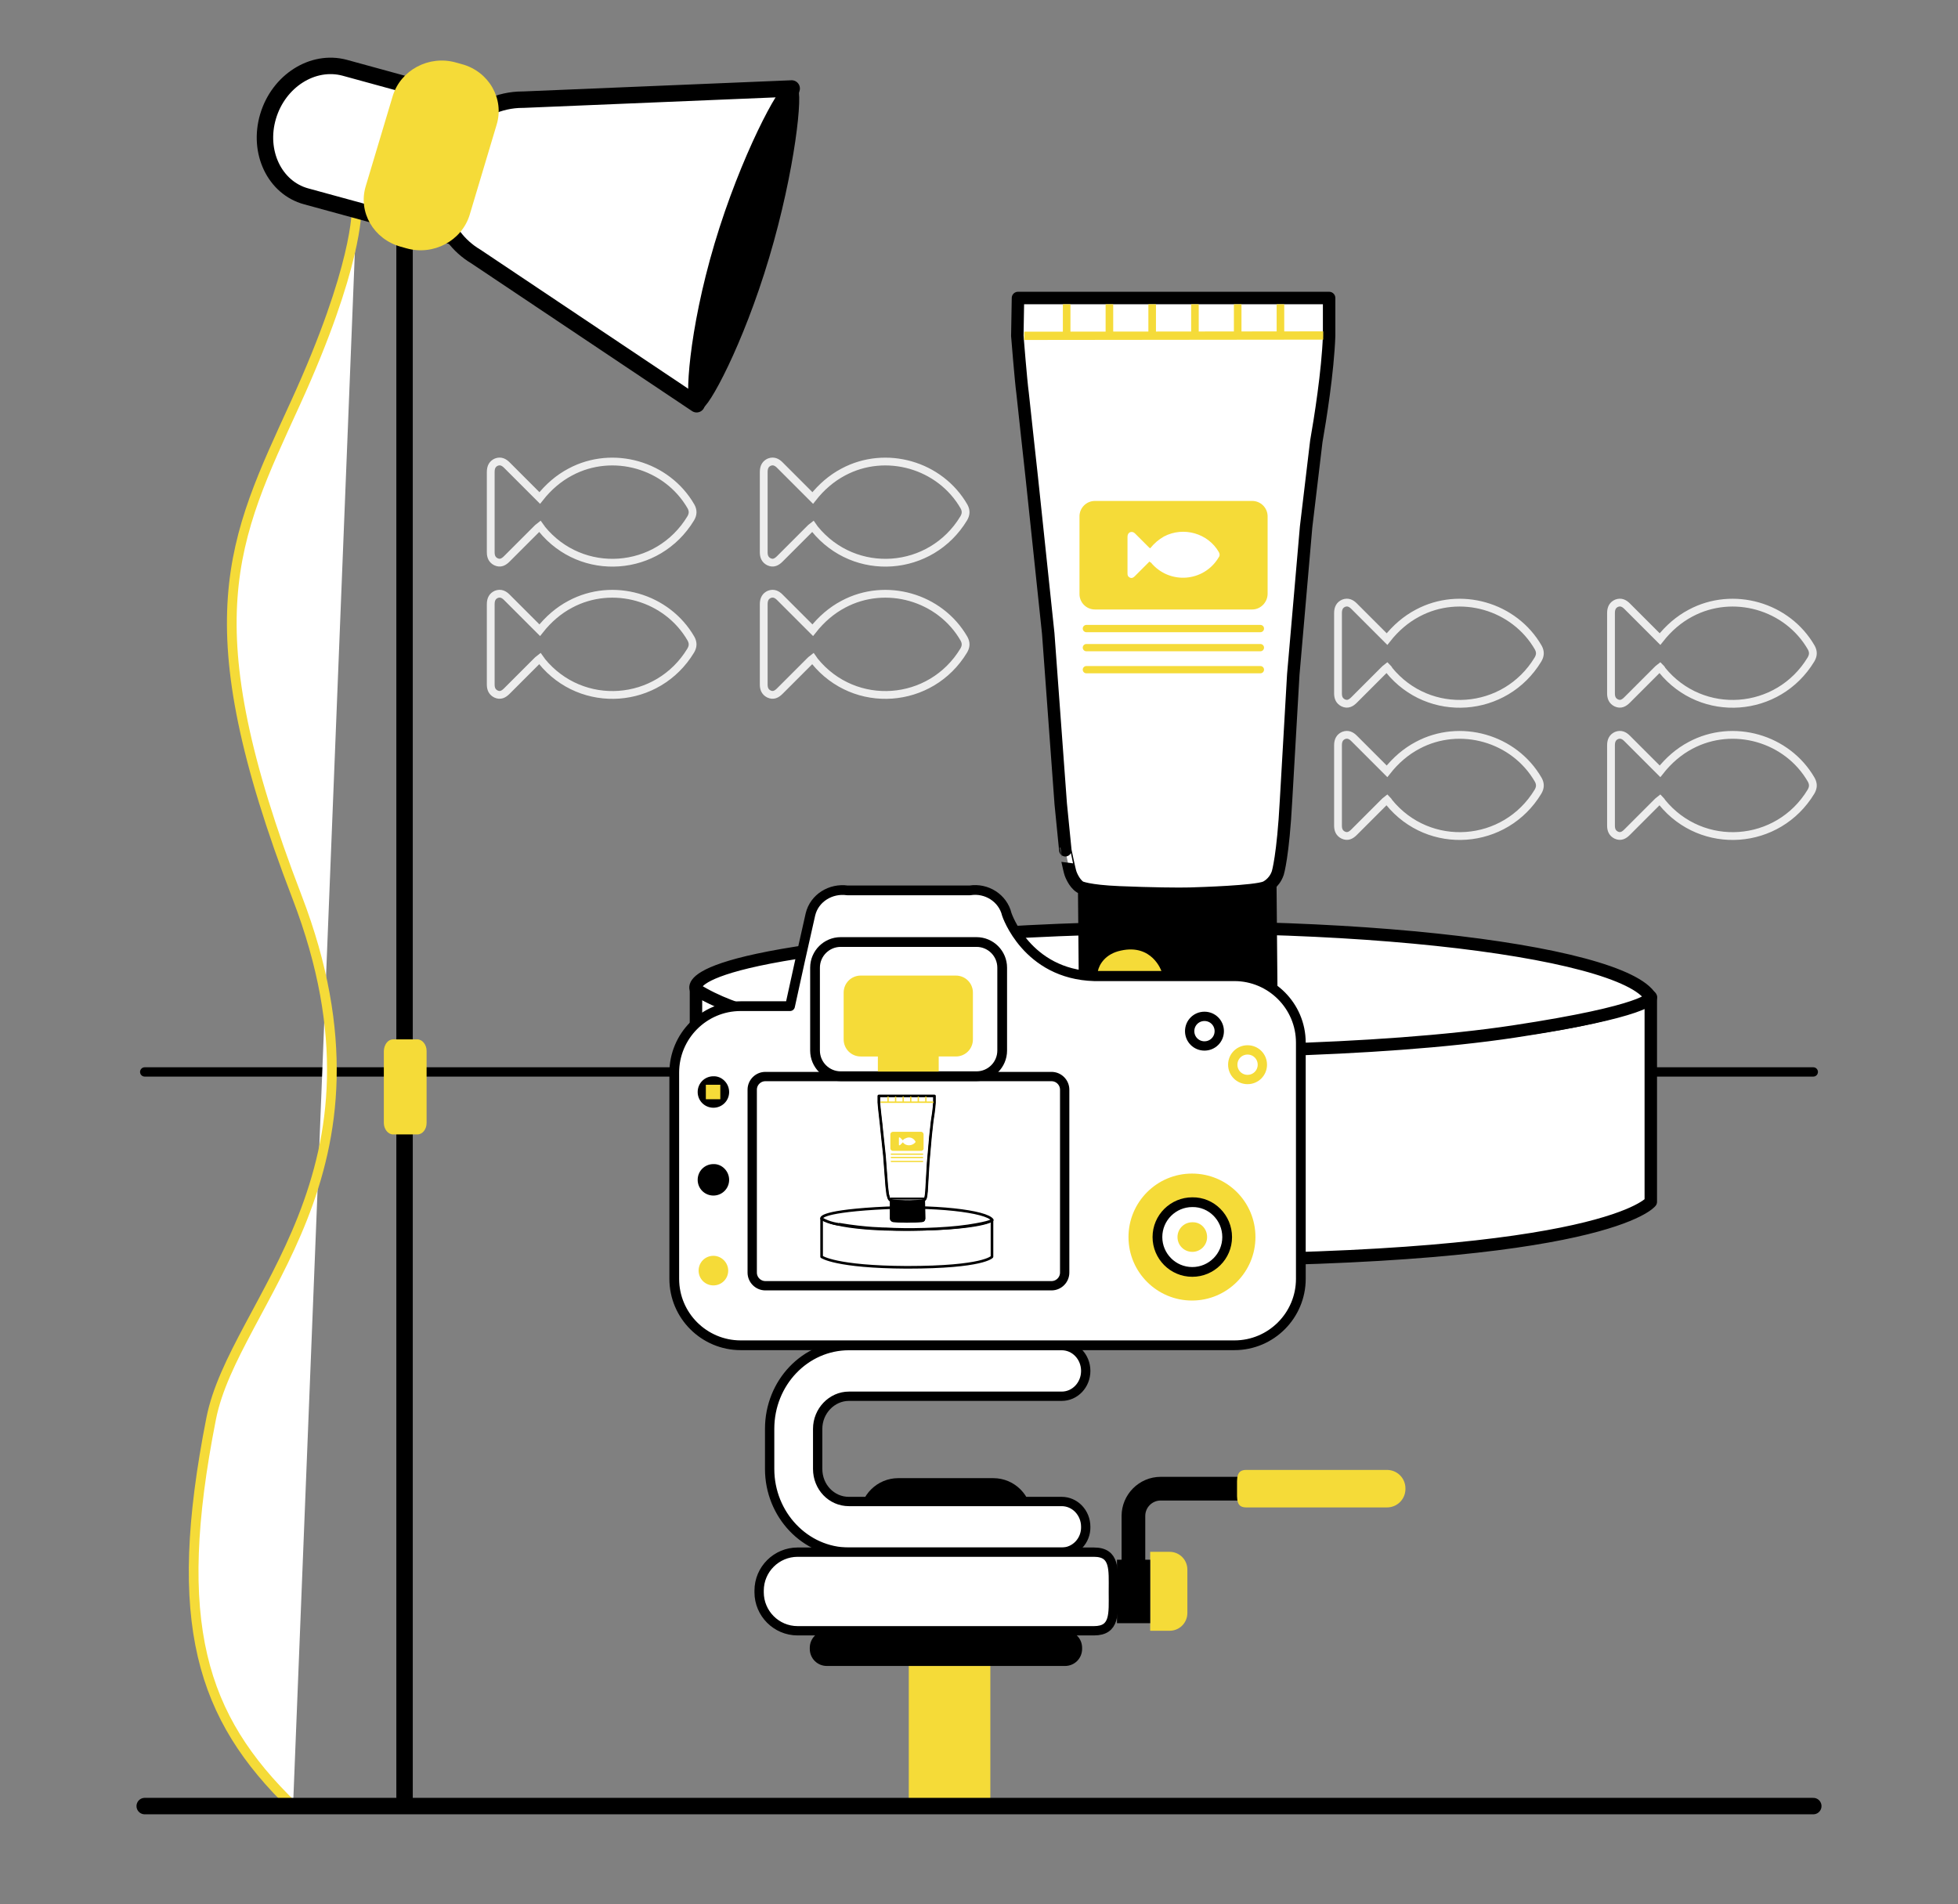 <svg xmlns="http://www.w3.org/2000/svg" xmlns:xlink="http://www.w3.org/1999/xlink" id="Layer_1" x="0px" y="0px" viewBox="0 0 595.3 578.9" style="enable-background:new 0 0 595.3 578.9;" xml:space="preserve"><rect x="0" y="0" width="595.3" height="578.9" fill="#808080" stroke="none"/><style type="text/css">	.st0{fill:#F5DB38;}	.st1{fill:#FFFFFF;stroke:#000000;stroke-width:5;stroke-miterlimit:10;}	.st2{fill:#FFFFFF;stroke:#F5DB38;stroke-width:2;stroke-miterlimit:10;}	.st3{fill:#FFFFFF;stroke:#000000;stroke-width:2.928;stroke-miterlimit:10;}	.st4{fill:#FFFFFF;}	.st5{fill:#FFFFFF;stroke:#000000;stroke-width:2.945;stroke-miterlimit:10;}	.st6{fill:none;stroke:#EDEDED;stroke-width:2.368;stroke-miterlimit:10;}	.st7{fill:#FFFFFF;stroke:#000000;stroke-width:2.945;stroke-linecap:round;stroke-linejoin:round;stroke-miterlimit:10;}	.st8{fill:#F5DB39;}	.st9{fill:#FFFFFF;stroke:#000000;stroke-width:2.834;stroke-linecap:round;stroke-linejoin:round;stroke-miterlimit:10;}	.st10{fill:#FFFFFF;stroke:#F5DB38;stroke-width:3;stroke-linecap:round;stroke-linejoin:round;stroke-miterlimit:10;}	.st11{fill:#FFFFFF;stroke:#F5DB38;stroke-width:2.945;stroke-linecap:round;stroke-linejoin:round;stroke-miterlimit:10;}	.st12{fill:#F5DB38;stroke:#000000;stroke-width:3;stroke-miterlimit:10;}	.st13{fill:#FFFFFF;stroke:#000000;stroke-width:2.007;stroke-linecap:round;stroke-linejoin:round;stroke-miterlimit:10;}	.st14{fill:#FFFFFF;stroke:#000000;stroke-width:3;stroke-linecap:round;stroke-linejoin:round;stroke-miterlimit:10;}	.st15{fill:none;stroke:#FFFFFF;stroke-width:3;stroke-linecap:round;stroke-linejoin:round;stroke-miterlimit:10;}	.st16{fill:#FFFFFF;stroke:#FFFFFF;stroke-width:3;stroke-linecap:round;stroke-linejoin:round;stroke-miterlimit:10;}	.st17{fill:#FFFFFF;stroke:#000000;stroke-width:2.935;stroke-linecap:round;stroke-linejoin:round;stroke-miterlimit:10;}	.st18{stroke:#FFFFFF;stroke-width:3.82;stroke-miterlimit:10;}	.st19{stroke:#FFFFFF;stroke-width:3;stroke-miterlimit:10;}	.st20{stroke:#FFFFFF;stroke-width:3;stroke-linecap:round;stroke-linejoin:round;stroke-miterlimit:10;}	.st21{fill:#FDD208;}	.st22{fill:#F5DB38;stroke:#000000;stroke-width:3;stroke-linecap:round;stroke-linejoin:round;stroke-miterlimit:10;}	.st23{fill:none;stroke:#000000;stroke-width:2.043;stroke-miterlimit:10;}	.st24{fill:#FFFFFF;stroke:#000000;stroke-width:2.043;stroke-miterlimit:10;}	.st25{fill:none;stroke:#000000;stroke-width:3;stroke-linecap:round;stroke-linejoin:round;stroke-miterlimit:10;}	.st26{fill:none;stroke:#000000;stroke-width:5;stroke-linecap:round;stroke-linejoin:round;}	.st27{fill:none;stroke:#FFFFFF;stroke-width:5;stroke-linecap:round;stroke-linejoin:round;}	.st28{fill:#FFFFFF;stroke:#000000;stroke-width:3.787;stroke-linecap:round;stroke-linejoin:round;stroke-miterlimit:10;}	.st29{stroke:#000000;stroke-width:3.787;stroke-linecap:round;stroke-linejoin:round;stroke-miterlimit:10;}	.st30{fill:#FFFFFF;stroke:#F5DB39;stroke-width:2.519;stroke-miterlimit:10;}	.st31{fill:#FFFFFF;stroke:#F5DB39;stroke-width:2.306;stroke-miterlimit:10;}	.st32{fill:#FFFFFF;stroke:#F5DB39;stroke-width:2.216;stroke-linecap:round;stroke-linejoin:round;stroke-miterlimit:10;}	.st33{fill:#FFFFFF;stroke:#000000;stroke-width:2.962;stroke-linecap:round;stroke-linejoin:round;stroke-miterlimit:10;}	.st34{stroke:#000000;stroke-width:0.566;stroke-linecap:round;stroke-linejoin:round;stroke-miterlimit:10;}	.st35{fill:#FFFFFF;stroke:#F5DB38;stroke-width:2.834;stroke-linecap:round;stroke-linejoin:round;stroke-miterlimit:10;}	.st36{fill:#FFFFFF;stroke:#000000;stroke-width:0.797;stroke-linecap:round;stroke-linejoin:round;stroke-miterlimit:10;}	.st37{stroke:#000000;stroke-width:0.676;stroke-linecap:round;stroke-linejoin:round;stroke-miterlimit:10;}	.st38{fill:none;stroke:#000000;stroke-width:0.599;stroke-linecap:round;stroke-linejoin:round;stroke-miterlimit:10;}	.st39{fill:#FFFFFF;stroke:#F5DB38;stroke-width:0.446;stroke-miterlimit:10;}	.st40{fill:#FFFFFF;stroke:#F5DB38;stroke-width:0.409;stroke-miterlimit:10;}	.st41{fill:#FFFFFF;stroke:#F5DB38;stroke-width:0.396;stroke-linecap:round;stroke-linejoin:round;stroke-miterlimit:10;}	.st42{fill:#FFFFFF;stroke:#000000;stroke-width:5;stroke-linecap:round;stroke-linejoin:round;stroke-miterlimit:10;}	.st43{stroke:#000000;stroke-width:3.857;stroke-linecap:round;stroke-linejoin:round;stroke-miterlimit:10;}	.st44{fill:#F5DB38;stroke:#000000;stroke-width:3.787;stroke-linecap:round;stroke-linejoin:round;stroke-miterlimit:10;}	.st45{fill:#F5DB38;stroke:#000000;stroke-width:4.181;stroke-linecap:round;stroke-linejoin:round;}	.st46{fill:none;stroke:#000000;stroke-width:2.37;stroke-linecap:round;stroke-linejoin:round;stroke-miterlimit:10;}	.st47{fill-rule:evenodd;clip-rule:evenodd;}	.st48{fill:none;stroke:#000000;stroke-width:3.591;stroke-linecap:round;stroke-linejoin:round;stroke-miterlimit:10;}	.st49{fill:none;stroke:#000000;stroke-width:3.787;stroke-linecap:round;stroke-linejoin:round;stroke-miterlimit:10;}	.st50{fill:#F5DB38;stroke:#000000;stroke-width:2;stroke-linecap:round;stroke-linejoin:round;stroke-miterlimit:10;}	.st51{fill:#FFFFFF;stroke:#000000;stroke-width:4.181;stroke-linecap:round;stroke-linejoin:round;}	.st52{fill:#FFFFFF;stroke:#000000;stroke-width:1.673;stroke-miterlimit:10;}	.st53{fill:#FFFFFF;stroke:#000000;stroke-width:3.814;stroke-linecap:round;stroke-linejoin:round;}	.st54{fill:#FFFFFF;stroke:#000000;stroke-width:3.081;stroke-linecap:round;stroke-linejoin:round;}	.st55{fill:#FFFFFF;stroke:#000000;stroke-width:2.86;stroke-linecap:round;stroke-linejoin:round;}	.st56{stroke:#000000;stroke-width:3.814;stroke-linecap:round;stroke-linejoin:round;}	.st57{stroke:#000000;stroke-width:0.953;stroke-miterlimit:10;}	.st58{fill:#FFFFFF;stroke:#000000;stroke-width:3;stroke-linecap:round;stroke-linejoin:round;}	.st59{fill:#FFFFFF;stroke:#000000;stroke-width:1.784;stroke-linecap:round;stroke-linejoin:round;}	.st60{fill:#FFFFFF;stroke:#000000;stroke-width:3.062;stroke-linecap:round;stroke-linejoin:round;}	.st61{fill:#FFFFFF;stroke:#000000;stroke-width:3.433;stroke-linecap:round;stroke-linejoin:round;}	.st62{fill:#FFFFFF;stroke:#000000;stroke-width:2.524;stroke-linecap:round;stroke-linejoin:round;stroke-miterlimit:10;}	.st63{stroke:#000000;stroke-width:0.858;stroke-miterlimit:10;}	.st64{fill:#FFFFFF;stroke:#000000;stroke-width:4.224;stroke-linecap:round;stroke-linejoin:round;}	.st65{stroke:#000000;stroke-width:2.993;stroke-linecap:round;stroke-linejoin:round;stroke-miterlimit:10;}	.st66{fill:#FFFFFF;stroke:#000000;stroke-width:3.339;stroke-linecap:round;stroke-linejoin:round;}	.st67{fill:#F6F6F6;}	.st68{fill:none;stroke:#000000;stroke-width:4.224;}	.st69{stroke:#000000;stroke-width:2.948;stroke-linecap:round;stroke-linejoin:round;stroke-miterlimit:10;}	.st70{fill:#FFFFFF;stroke:#000000;stroke-width:2.072;stroke-linecap:round;stroke-linejoin:round;stroke-miterlimit:10;}	.st71{fill:#FFFFFF;stroke:#000000;stroke-width:3.497;stroke-linecap:round;stroke-linejoin:round;}	.st72{fill:none;stroke:#000000;stroke-width:2.072;stroke-linecap:round;stroke-linejoin:round;stroke-miterlimit:10;}	.st73{fill:#191718;}	.st74{stroke:#000000;stroke-width:0.656;stroke-linecap:round;stroke-linejoin:round;stroke-miterlimit:10;}	.st75{fill:#FFFFFF;stroke:#000000;stroke-width:2.373;stroke-linecap:round;stroke-linejoin:round;stroke-miterlimit:10;}	.st76{fill:#FFFDFE;stroke:#F4DB39;stroke-width:2;}	.st77{fill:#FFFDFE;}	.st78{fill:none;stroke:#F4DB39;stroke-width:2;}	.st79{fill:#FFFFFF;stroke:#FEDC00;stroke-width:0.945;}	.st80{fill:none;stroke:#F4DB39;stroke-miterlimit:10;}	.st81{fill:#FEDC00;}	.st82{fill:#FFFDFE;stroke:#F4DB39;stroke-width:0.945;}	.st83{fill:none;stroke:#000000;stroke-width:0.75;stroke-miterlimit:10;}	.st84{fill:#FFFDFE;stroke:#F4DB39;}	.st85{fill:#F5DB38;stroke:#000000;stroke-width:4.224;stroke-linecap:round;stroke-linejoin:round;}	.st86{fill:#F5DB38;stroke:#000000;stroke-width:5;stroke-linecap:round;stroke-linejoin:round;}	.st87{fill:#FFFFFF;stroke:#000000;stroke-width:5;stroke-linecap:round;stroke-linejoin:round;}	.st88{fill:none;stroke:#000000;stroke-width:2.704;stroke-linecap:round;stroke-linejoin:round;stroke-miterlimit:10;}	.st89{fill:none;stroke:#000000;stroke-width:2.159;stroke-linecap:round;stroke-linejoin:round;stroke-miterlimit:10;}	.st90{stroke:#000000;stroke-width:4.886;stroke-linecap:round;stroke-linejoin:round;}	.st91{stroke:#000000;stroke-width:4.892;stroke-linecap:round;stroke-linejoin:round;}	.st92{stroke:#000000;stroke-width:4.203;stroke-linecap:round;stroke-linejoin:round;}	.st93{fill:#FFFFFF;stroke:#000000;stroke-width:2.318;stroke-linecap:round;stroke-linejoin:round;stroke-miterlimit:10;}	.st94{fill:#FFFFFF;stroke:#000000;stroke-width:3.01;stroke-linecap:round;stroke-linejoin:round;}	.st95{fill:#FFFFFF;stroke:#F5DB38;stroke-width:3.01;stroke-linecap:round;stroke-linejoin:round;}	.st96{fill:#FFFFFF;stroke:#F5DB38;stroke-width:2.874;stroke-linecap:round;stroke-linejoin:round;}	.st97{fill:none;stroke:#000000;stroke-width:3.109;stroke-linecap:round;stroke-linejoin:round;}	.st98{fill:none;stroke:#000000;stroke-width:3.01;stroke-linecap:round;stroke-linejoin:round;}	.st99{fill:none;stroke:#FFFFFF;stroke-width:3.01;stroke-linecap:round;stroke-linejoin:round;}	.st100{fill:#F5DB38;stroke:#FFFFFF;stroke-width:2;stroke-miterlimit:10;}	.st101{fill:none;stroke:#EDEDED;stroke-width:2.224;stroke-linecap:round;stroke-linejoin:round;stroke-miterlimit:10;}	.st102{fill:#FFFFFF;stroke:#000000;stroke-width:2.177;stroke-linecap:round;stroke-linejoin:round;stroke-miterlimit:10;}	.st103{stroke:#000000;stroke-width:4.55;stroke-linecap:round;stroke-linejoin:round;}	.st104{stroke:#000000;stroke-width:4.555;stroke-linecap:round;stroke-linejoin:round;}	.st105{stroke:#000000;stroke-width:3.913;stroke-linecap:round;stroke-linejoin:round;}	.st106{fill:#FFFFFF;stroke:#000000;stroke-width:2.159;stroke-linecap:round;stroke-linejoin:round;stroke-miterlimit:10;}	.st107{stroke:#000000;stroke-miterlimit:10;}	.st108{fill:#FFFFFF;stroke:#000000;stroke-width:1.278;stroke-linecap:round;stroke-linejoin:round;stroke-miterlimit:10;}	.st109{fill:#FFFFFF;stroke:#000000;stroke-width:0.939;stroke-linecap:round;stroke-linejoin:round;stroke-miterlimit:10;}	.st110{fill:#FFFFFF;stroke:#F5DB38;stroke-width:1.459;stroke-linecap:round;stroke-linejoin:round;stroke-miterlimit:10;}	.st111{fill:none;stroke:#EDEDED;stroke-width:2.203;stroke-miterlimit:10;}	.st112{fill:#FFFFFF;stroke:#000000;stroke-width:4.651;stroke-miterlimit:10;}	.st113{fill:#FFFFFF;stroke:#000000;stroke-width:4.651;stroke-linecap:round;stroke-linejoin:round;stroke-miterlimit:10;}	.st114{fill:none;stroke:#F5DB38;stroke-width:3;stroke-linecap:round;stroke-linejoin:round;stroke-miterlimit:10;}	.st115{fill:none;}	.st116{fill:#F5DB38;stroke:#000000;stroke-width:3.457;stroke-miterlimit:10;}	.st117{fill:none;stroke:#000000;stroke-width:3.457;stroke-linecap:round;stroke-miterlimit:10;}	.st118{fill:none;stroke:#000000;stroke-width:0.227;stroke-linecap:round;stroke-linejoin:round;}	.st119{fill:none;stroke:#000000;stroke-width:3.457;stroke-linecap:round;stroke-linejoin:round;}	.st120{fill:none;stroke:#000000;stroke-width:0.197;stroke-linecap:round;stroke-linejoin:round;}	.st121{fill:none;stroke:#000000;stroke-width:0.209;stroke-linecap:round;stroke-linejoin:round;}	.st122{fill:none;stroke:#000000;stroke-width:0.231;stroke-linecap:round;stroke-linejoin:round;}	.st123{fill:#FFFFFF;stroke:#000000;stroke-width:3.858;stroke-linecap:round;stroke-linejoin:round;}	.st124{stroke:#000000;stroke-width:3.332081e-02;stroke-linecap:round;stroke-linejoin:round;}	.st125{fill:none;stroke:#000000;stroke-width:3.332081e-02;stroke-linecap:round;stroke-linejoin:round;}	.st126{fill:none;stroke:#000000;stroke-width:3.457;stroke-miterlimit:10;}	.st127{fill:none;stroke:#000000;stroke-width:2.664;stroke-linecap:round;stroke-linejoin:round;}	.st128{fill:none;stroke:#000000;stroke-width:2.741;stroke-linecap:round;stroke-linejoin:round;}	.st129{fill:none;stroke:#000000;stroke-width:2.462;stroke-linecap:round;stroke-linejoin:round;}	.st130{fill:none;stroke:#000000;stroke-width:3.457;stroke-linecap:round;stroke-linejoin:round;stroke-miterlimit:10;}	.st131{stroke:#000000;stroke-width:0.538;stroke-miterlimit:10;}	.st132{fill:#FCD20D;}	.st133{fill:#F5DB38;stroke:#000000;stroke-width:5;stroke-linecap:square;stroke-linejoin:bevel;stroke-miterlimit:10;}	.st134{stroke:#000000;stroke-width:5;stroke-linecap:round;stroke-linejoin:round;stroke-miterlimit:10;}	.st135{fill:#F5DB38;stroke:#000000;stroke-width:5;stroke-linecap:round;stroke-linejoin:round;stroke-miterlimit:10;}	.st136{fill:#F5DB38;stroke:#000000;stroke-width:4.852;stroke-linecap:round;stroke-linejoin:round;stroke-miterlimit:10;}	.st137{fill:none;stroke:#000000;stroke-width:5;stroke-linecap:round;stroke-linejoin:round;stroke-miterlimit:10;}	.st138{fill:#F5DB38;stroke:#FFFFFF;stroke-width:5;stroke-linecap:round;stroke-linejoin:round;stroke-miterlimit:10;}	.st139{fill:none;stroke:#FFFFFF;stroke-width:6;stroke-linecap:round;stroke-linejoin:round;stroke-miterlimit:10;}	.st140{stroke:#000000;stroke-width:5.484;stroke-linecap:round;stroke-linejoin:round;stroke-miterlimit:10;}	.st141{fill:none;stroke:#000000;stroke-width:5.346;stroke-linecap:round;stroke-linejoin:round;stroke-miterlimit:10;}	.st142{fill:#FFFFFF;stroke:#000000;stroke-width:5.346;stroke-linecap:round;stroke-linejoin:round;stroke-miterlimit:10;}	.st143{fill:none;stroke:#FFFFFF;stroke-width:5;stroke-linecap:round;stroke-linejoin:round;stroke-miterlimit:10;}	.st144{fill:#010101;}	.st145{fill:#FDFDFD;}	.st146{fill:#030303;}	.st147{fill:#FFFFFF;stroke:#000000;stroke-width:3.543;stroke-linecap:round;stroke-linejoin:round;}	.st148{fill:#FFFFFF;stroke:#FFFFFF;stroke-width:1.863293e-02;stroke-linecap:round;stroke-linejoin:round;}	.st149{fill:none;stroke:#000000;stroke-width:1.515;stroke-linecap:round;stroke-linejoin:round;}	.st150{fill:none;stroke:#000000;stroke-width:0.459;stroke-miterlimit:10;}	.st151{fill:#F5DB38;stroke:#000000;stroke-width:3.543;stroke-linecap:round;stroke-linejoin:round;}	.st152{fill:none;stroke:#000000;stroke-width:3.543;stroke-linecap:round;stroke-linejoin:round;}</style><g>	<g>		<line class="st9" x1="44" y1="325.9" x2="551.3" y2="325.9"></line>		<path class="st11" d="M108.4,63.8c0,0,0.5,17-18.6,58.8s-31.9,65.8,0.5,150.1S71.2,395.6,64.2,431.3c-12.3,62.2-3,90.8,24.9,117.8   "></path>		<g>			<path class="st28" d="M211.6,365.5v-64.8c0,0,24.4,19.6,149.1,18.3s141.2-15.9,141.2-15.9v62.3c0,0-13.4,17.7-145.1,17.7    C234.8,383.3,211.6,365.5,211.6,365.5z"></path>			<path class="st28" d="M211.6,300.8c0,0-7.9-11,91.7-17.1c99.6-6.1,190.1,4.9,198.6,19.6c0,0-0.7,4.1-41.6,10.3    s-105.4,7-139.3,5.2c0,0-34.4,0-79.7-7.9C241.3,310.8,224.1,308.7,211.6,300.8z"></path>			<g>				<path class="st29" d="M329.6,266.6l0.3,34.4c0,1.9,1.5,3.5,3.4,3.7c5,0.4,14.6,1.1,23.7,1.2c9.4,0.1,20.6-0.8,26.1-1.3     c1.9-0.2,3.4-1.8,3.4-3.8l-0.3-34.2H329.6z"></path>				<path class="st28" d="M325.5,265.6c0,0,1,2.9,2.9,4.1c0,0,2.3,1.2,11.9,1.6c9.6,0.4,18.2,0.5,21.5,0.4s19.7-0.6,22.9-1.9     c0,0,2.7-1.1,3.8-4.4c0,0,1.6-5.1,2.5-22.1l2.2-38.2l3.9-44.9l3.1-26c1.2-6.8,3.5-21.2,3.9-32.1V90.6h-94.6l-0.2,11.5     c0,0,1.1,13.8,1.6,17.4c0.2,1.8,2.5,23.2,2.8,25.7l5,47.4l3.8,51.8l1.4,14.1C323.9,258.5,325.1,264.5,325.5,265.6z"></path>			</g>			<g>				<line class="st30" x1="311.4" y1="102.1" x2="402.3" y2="102"></line>				<line class="st31" x1="324.3" y1="92.5" x2="324.3" y2="102.1"></line>				<line class="st31" x1="337.3" y1="92.5" x2="337.3" y2="102.1"></line>				<line class="st31" x1="350.3" y1="92.5" x2="350.3" y2="102.1"></line>				<line class="st31" x1="363.3" y1="92.5" x2="363.3" y2="102.1"></line>				<line class="st31" x1="376.3" y1="92.5" x2="376.3" y2="102.1"></line>				<line class="st31" x1="389.3" y1="92.5" x2="389.3" y2="102.1"></line>			</g>			<g>				<path class="st0" d="M380.7,185.3h-47.8c-2.6,0-4.7-2.1-4.7-4.7V157c0-2.6,2.1-4.7,4.7-4.7h47.8c2.6,0,4.7,2.1,4.7,4.7v23.5     C385.4,183.1,383.3,185.3,380.7,185.3z"></path>				<line class="st32" x1="330.3" y1="191.1" x2="383.2" y2="191.1"></line>				<line class="st32" x1="330.3" y1="196.9" x2="383.2" y2="196.9"></line>				<line class="st32" x1="330.3" y1="203.6" x2="383.2" y2="203.6"></line>			</g>		</g>		<g>			<g>				<rect x="276.3" y="506.5" class="st0" width="24.8" height="42.7"></rect>				<path class="st33" d="M375.3,296.8h-42.6c-20.6-0.6-26.6-18.8-26.6-18.8c-1.2-5-6.2-8.1-11.2-7.3h-37.3c-5-0.7-10,2.3-11.2,7.3     c-2.1,9.3-4.2,18.6-6.2,27.9v0h-15c-11.2,0-20.2,9.1-20.2,20.2v62.7c0,11.2,9.1,20.2,20.2,20.2h150.1c11.2,0,20.2-9.1,20.2-20.2     V317C395.5,305.8,386.4,296.8,375.3,296.8z"></path>				<path d="M313.8,474h-52.4v-12.9c0-6.5,5.3-11.7,11.7-11.7H302c6.5,0,11.7,5.3,11.7,11.7V474z"></path>				<path class="st9" d="M323.7,386.9c0,2.2-1.8,4-4,4h-87c-2.2,0-4-1.8-4-4v-55.6c0-2.2,1.8-4,4-4h87c2.2,0,4,1.8,4,4V386.9z"></path>				<path class="st0" d="M353.1,295.2c0,0-2.8-8.3-12.3-6.2c-4.8,1-6.6,4.3-7,6.2"></path>				<path class="st9" d="M370.7,313.5c0,2.5-2,4.5-4.5,4.5c-2.5,0-4.5-2-4.5-4.5c0-2.5,2-4.5,4.5-4.5     C368.7,309,370.7,311,370.7,313.5z"></path>				<path class="st0" d="M221.4,386.3c0,2.5-2,4.5-4.5,4.5c-2.5,0-4.5-2-4.5-4.5c0-2.5,2-4.5,4.5-4.5     C219.3,381.8,221.4,383.8,221.4,386.3z"></path>				<path class="st0" d="M381.7,376.1c0,10.6-8.6,19.3-19.3,19.3c-10.6,0-19.3-8.6-19.3-19.3c0-10.6,8.6-19.3,19.3-19.3     C373.1,356.8,381.7,365.4,381.7,376.1z"></path>				<path class="st33" d="M373.1,376.1c0,5.9-4.8,10.6-10.6,10.6c-5.9,0-10.6-4.8-10.6-10.6c0-5.9,4.8-10.6,10.6-10.6     C368.3,365.4,373.1,370.2,373.1,376.1z"></path>				<path class="st34" d="M221.4,358.7c0,2.5-2,4.5-4.5,4.5c-2.5,0-4.5-2-4.5-4.5c0-2.5,2-4.5,4.5-4.5     C219.3,354.1,221.4,356.2,221.4,358.7z"></path>				<path class="st0" d="M367,376.1c0,2.5-2,4.5-4.5,4.5c-2.5,0-4.5-2-4.5-4.5c0-2.5,2-4.5,4.5-4.5C365,371.5,367,373.5,367,376.1z"></path>				<path class="st35" d="M383.8,323.7c0,2.5-2,4.5-4.5,4.5c-2.5,0-4.5-2-4.5-4.5c0-2.5,2-4.5,4.5-4.5     C381.8,319.2,383.8,321.2,383.8,323.7z"></path>				<path class="st33" d="M304.7,319.4c0,4.3-3.5,7.8-7.8,7.8h-41.3c-4.3,0-7.8-3.5-7.8-7.8v-25.2c0-4.3,3.5-7.8,7.8-7.8h41.3     c4.3,0,7.8,3.5,7.8,7.8V319.4z"></path>				<path class="st0" d="M266.9,325.8l0-4.6h-5.2c-2.9,0-5.2-2.3-5.2-5.2v-14.2c0-2.9,2.3-5.2,5.2-5.2h28.9c2.9,0,5.2,2.3,5.2,5.2     V316c0,2.9-2.3,5.2-5.2,5.2h-5.2v4.6"></path>				<path class="st9" d="M322.8,471.9h-64.7c-13.3,0-24.1-11.4-24.1-25.3v-12.2c0-14,10.8-25.3,24.1-25.3h64.7c4,0,7.3,3.4,7.3,7.7     s-3.3,7.7-7.3,7.7h-64.7c-5.2,0-9.5,4.5-9.5,9.9v12.2c0,5.5,4.2,9.9,9.5,9.9h64.7c4,0,7.3,3.4,7.3,7.7     C330.2,468.4,326.9,471.9,322.8,471.9z"></path>				<path class="st9" d="M338.5,484.1c0,6.5,0.6,11.7-5.9,11.7h-90.1c-6.5,0-11.7-5.3-11.7-11.7v-0.5c0-6.5,5.3-11.7,11.7-11.7h90.1     c6.5,0,5.9,5.3,5.9,11.7V484.1z"></path>				<path d="M329,501.3c0,2.9-2.3,5.2-5.2,5.2h-72.4c-2.9,0-5.2-2.3-5.2-5.2V501c0-2.9,2.3-5.2,5.2-5.2h72.4c2.9,0,5.2,2.3,5.2,5.2     V501.3z"></path>				<path class="st0" d="M349.7,495.8v-24h5.9c3,0,5.4,2.4,5.4,5.4v13.2c0,3-2.4,5.4-5.4,5.4H349.7z"></path>				<path d="M341,475.1v-14.2c0-6.5,5.3-11.9,11.9-11.9h51.9c2,0,3.6,1.6,3.6,3.6c0,2-1.6,3.6-3.6,3.6h-51.9c-2.6,0-4.7,2.1-4.7,4.7     v14.2H341z"></path>				<path class="st0" d="M376.1,452.5c0-3.1-0.3-5.6,2.8-5.6h42.8c3.1,0,5.6,2.5,5.6,5.6v0.2c0,3.1-2.5,5.6-5.6,5.6h-42.8     c-3.1,0-2.8-2.5-2.8-5.6V452.5z"></path>				<rect x="339.6" y="474.2" width="10.1" height="19.3"></rect>				<path class="st34" d="M221.4,332c0,2.5-2,4.5-4.5,4.5c-2.5,0-4.5-2-4.5-4.5c0-2.5,2-4.5,4.5-4.5     C219.3,327.4,221.4,329.5,221.4,332z"></path>				<rect x="214.6" y="329.8" class="st0" width="4.4" height="4.4"></rect>			</g>			<g>				<path class="st36" d="M249.8,382.1v-11.6c0,0,4.4,3.5,26.6,3.3c22.3-0.2,25.2-2.8,25.2-2.8v11.1c0,0-2.4,3.2-25.9,3.2     C254,385.2,249.8,382.1,249.8,382.1z"></path>				<path class="st36" d="M249.8,370.5c0,0-1.4-2,16.4-3.1s33.9,0.9,35.5,3.5c0,0-0.1,0.7-7.4,1.8c-7.3,1.1-18.8,1.3-24.9,0.9     c0,0-6.1,0-14.2-1.4C255.1,372.3,252.1,371.9,249.8,370.5z"></path>				<g>					<g>						<path class="st4" d="M270.9,364.4l0,6.1c0,0.3,0.3,0.6,0.6,0.7c0.9,0.1,2.6,0.2,4.2,0.2c1.7,0,3.7-0.1,4.7-0.2       c0.3,0,0.6-0.3,0.6-0.7l-0.1-6.1H270.9z"></path>						<path class="st4" d="M270.2,364.2c0,0,0.2,0.5,0.5,0.7c0,0,0.4,0.2,2.1,0.3c1.7,0.1,3.2,0.1,3.8,0.1c0.6,0,3.5-0.1,4.1-0.3       c0,0,0.5-0.2,0.7-0.8c0,0,0.3-0.9,0.4-3.9l0.4-6.8l0.7-8l0.5-4.6c0.2-1.2,0.6-3.8,0.7-5.7v-2h-16.9l0,2c0,0,0.2,2.5,0.3,3.1       c0,0.3,0.5,4.1,0.5,4.6l0.9,8.5l0.7,9.3l0.3,2.5C269.9,362.9,270.1,364,270.2,364.2z"></path>					</g>					<g>						<path class="st37" d="M270.9,364.4l0,6.1c0,0.3,0.3,0.6,0.6,0.7c0.9,0.1,2.6,0.2,4.2,0.2c1.7,0,3.7-0.1,4.7-0.2       c0.3,0,0.6-0.3,0.6-0.7l-0.1-6.1H270.9z"></path>						<path class="st36" d="M270.2,364.2c0,0,0.2,0.5,0.5,0.7c0,0,0.4,0.2,2.1,0.3c1.7,0.1,3.2,0.1,3.8,0.1c0.6,0,3.5-0.1,4.1-0.3       c0,0,0.5-0.2,0.7-0.8c0,0,0.3-0.9,0.4-3.9l0.4-6.8l0.7-8l0.5-4.6c0.2-1.2,0.6-3.8,0.7-5.7v-2h-16.9l0,2c0,0,0.2,2.5,0.3,3.1       c0,0.3,0.5,4.1,0.5,4.6l0.9,8.5l0.7,9.3l0.3,2.5C269.9,362.9,270.1,364,270.2,364.2z"></path>					</g>					<g>						<path class="st38" d="M270.9,364.4l0,6.1c0,0.3,0.3,0.6,0.6,0.7c0.9,0.1,2.6,0.2,4.2,0.2c1.7,0,3.7-0.1,4.7-0.2       c0.3,0,0.6-0.3,0.6-0.7l-0.1-6.1H270.9z"></path>						<path class="st38" d="M270.2,364.2c0,0,0.2,0.5,0.5,0.7c0,0,0.4,0.2,2.1,0.3c1.7,0.1,3.2,0.1,3.8,0.1c0.6,0,3.5-0.1,4.1-0.3       c0,0,0.5-0.2,0.7-0.8c0,0,0.3-0.9,0.4-3.9l0.4-6.8l0.7-8l0.5-4.6c0.2-1.2,0.6-3.8,0.7-5.7v-2h-16.9l0,2c0,0,0.2,2.5,0.3,3.1       c0,0.3,0.5,4.1,0.5,4.6l0.9,8.5l0.7,9.3l0.3,2.5C269.9,362.9,270.1,364,270.2,364.2z"></path>					</g>				</g>				<g>					<line class="st39" x1="267.7" y1="335.1" x2="283.8" y2="335.1"></line>					<line class="st40" x1="270" y1="333.4" x2="270" y2="335.1"></line>					<line class="st40" x1="272.3" y1="333.4" x2="272.3" y2="335.1"></line>					<line class="st40" x1="274.6" y1="333.4" x2="274.6" y2="335.1"></line>					<line class="st40" x1="276.9" y1="333.4" x2="276.9" y2="335.1"></line>					<line class="st40" x1="279.2" y1="333.4" x2="279.2" y2="335.1"></line>					<line class="st40" x1="281.5" y1="333.4" x2="281.5" y2="335.1"></line>				</g>				<g>					<path class="st0" d="M280,349.9h-8.5c-0.5,0-0.8-0.4-0.8-0.8v-4.2c0-0.5,0.4-0.8,0.8-0.8h8.5c0.5,0,0.8,0.4,0.8,0.8v4.2      C280.9,349.5,280.5,349.9,280,349.9z"></path>					<line class="st41" x1="271" y1="350.9" x2="280.5" y2="350.9"></line>					<line class="st41" x1="271" y1="351.9" x2="280.5" y2="351.9"></line>					<line class="st41" x1="271" y1="353.1" x2="280.5" y2="353.1"></line>					<path class="st4" d="M274.5,347.3C274.4,347.3,274.4,347.3,274.5,347.3c-0.3,0.3-0.6,0.6-0.8,0.8c-0.1,0.1-0.2,0.1-0.3,0.1      c-0.1,0-0.1-0.1-0.1-0.2c0-0.7,0-1.3,0-2c0-0.1,0-0.2,0.1-0.2c0.1,0,0.2,0,0.3,0.1c0.2,0.2,0.5,0.5,0.7,0.7c0,0,0.1,0,0.1,0.1      c0.2-0.3,0.5-0.5,0.8-0.6c1.1-0.6,2.4-0.2,3,0.9c0.1,0.1,0.1,0.2,0,0.3C277.4,348.4,275.5,348.6,274.5,347.3      C274.5,347.3,274.5,347.3,274.5,347.3L274.5,347.3z"></path>				</g>			</g>		</g>		<g id="lamp_2_">			<g>				<g>					<line class="st42" x1="123" y1="546.4" x2="123" y2="56.3"></line>				</g>			</g>			<path class="st0" d="M119.5,316h7.4c1.5,0,2.8,1.6,2.8,3.5v21.9c0,1.9-1.2,3.5-2.8,3.5h-7.4c-1.5,0-2.8-1.6-2.8-3.5v-21.9    C116.8,317.5,118,316,119.5,316z"></path>		</g>		<line class="st42" x1="44" y1="549.1" x2="551.3" y2="549.1"></line>	</g>	<g>		<g>			<path class="st42" d="M81.5,35.4L81.5,35.4c3.2-10.8,13.6-17.4,23.3-14.8l66.4,18.2l-11.6,39.1L93.1,59.7    C83.5,57.1,78.3,46.2,81.5,35.4z"></path>			<path class="st42" d="M211.8,122.9L144.7,78c-2.7-1.6-5-3.7-6.8-6.1c-0.9-1.1-1.6-2.3-2.2-3.6c-2.5-5-3.1-10.8-1.4-16.3l1.5-4.9    c1.6-5.5,5.3-10,10.1-13c0.9-0.6,1.9-1.1,2.9-1.6c3.1-1.4,6.5-2.2,10.1-2.2h0.2l81.6-3.4L211.8,122.9z"></path>			<path class="st0" d="M151,37.9l-8.2,27.4c-2.4,7.9-11,12.5-19.2,10.2l-1.8-0.5c-8.2-2.3-13-10.5-10.6-18.4l8.2-27.4    c2.4-7.9,11-12.5,19.2-10.2l1.8,0.5C148.6,21.7,153.4,30,151,37.9z"></path>		</g>		<g>			<g>				<path class="st43" d="M232,77.8c7.9-26.5,10.3-50.3,8.5-50.8c-1.8-0.5-13.5,21.1-21.4,47.6c-7.9,26.5-9,47.8-7.2,48.3     C213.6,123.4,224.1,104.3,232,77.8z"></path>			</g>		</g>	</g>	<g>		<path class="st6" d="M247.1,160c-0.4,0.3-0.7,0.6-1,0.9c-3,3-6,6-9,9c-1,1-2,1.5-3.3,0.9c-1.2-0.6-1.6-1.6-1.6-2.9   c0-8.1,0-16.3,0-24.4c0-1.6,0.6-2.5,1.7-3c1.3-0.5,2.3,0,3.2,0.9c3,3,6,6,9,9c0.3,0.3,0.6,0.6,1,1c2.6-3.3,5.7-6,9.3-7.9   c12.9-6.9,29.4-2.2,36.7,10.5c0.7,1.3,0.6,2.4-0.1,3.6c-10,16.5-33.1,18.2-45.3,3.2C247.5,160.5,247.3,160.3,247.1,160L247.1,160z   "></path>		<path class="st6" d="M247.1,200.2c-0.4,0.3-0.7,0.6-1,0.9c-3,3-6,6-9,9c-1,1-2,1.5-3.3,0.9c-1.2-0.6-1.6-1.6-1.6-2.9   c0-8.1,0-16.3,0-24.4c0-1.6,0.6-2.5,1.7-3c1.3-0.5,2.3,0,3.2,0.9c3,3,6,6,9,9c0.3,0.3,0.6,0.6,1,1c2.6-3.3,5.7-6,9.3-7.9   c12.9-6.9,29.4-2.2,36.7,10.5c0.7,1.3,0.6,2.4-0.1,3.6c-10,16.5-33.1,18.2-45.3,3.2C247.5,200.7,247.3,200.5,247.1,200.2   L247.1,200.2z"></path>		<path class="st6" d="M164.1,160c-0.4,0.3-0.7,0.6-1,0.9c-3,3-6,6-9,9c-1,1-2,1.5-3.3,0.9c-1.2-0.6-1.6-1.6-1.6-2.9   c0-8.1,0-16.3,0-24.4c0-1.6,0.6-2.5,1.7-3c1.3-0.5,2.3,0,3.2,0.9c3,3,6,6,9,9c0.3,0.3,0.6,0.6,1,1c2.6-3.3,5.7-6,9.3-7.9   c12.9-6.9,29.4-2.2,36.7,10.5c0.7,1.3,0.6,2.4-0.1,3.6c-10,16.5-33.1,18.2-45.3,3.2C164.6,160.5,164.3,160.3,164.1,160L164.1,160z   "></path>		<path class="st6" d="M164.1,200.2c-0.4,0.3-0.7,0.6-1,0.9c-3,3-6,6-9,9c-1,1-2,1.5-3.3,0.9c-1.2-0.6-1.6-1.6-1.6-2.9   c0-8.1,0-16.3,0-24.4c0-1.6,0.6-2.5,1.7-3c1.3-0.5,2.3,0,3.2,0.9c3,3,6,6,9,9c0.3,0.3,0.6,0.6,1,1c2.6-3.3,5.7-6,9.3-7.9   c12.9-6.9,29.4-2.2,36.7,10.5c0.7,1.3,0.6,2.4-0.1,3.6c-10,16.5-33.1,18.2-45.3,3.2C164.6,200.7,164.3,200.5,164.1,200.2   L164.1,200.2z"></path>	</g>	<g>		<path class="st6" d="M504.7,202.9c-0.4,0.3-0.7,0.6-1,0.9c-3,3-6,6-9,9c-1,1-2,1.5-3.3,0.9c-1.2-0.6-1.6-1.6-1.6-2.9   c0-8.1,0-16.3,0-24.4c0-1.6,0.6-2.5,1.7-3c1.3-0.5,2.3,0,3.2,0.9c3,3,6,6,9,9c0.3,0.3,0.6,0.6,1,1c2.6-3.3,5.7-6,9.3-7.9   c12.9-6.9,29.4-2.2,36.7,10.5c0.7,1.3,0.6,2.4-0.1,3.6c-10,16.5-33.1,18.2-45.3,3.2C505.2,203.4,505,203.2,504.7,202.9   L504.7,202.9z"></path>		<path class="st6" d="M504.7,243.1c-0.4,0.3-0.7,0.6-1,0.9c-3,3-6,6-9,9c-1,1-2,1.5-3.3,0.9c-1.2-0.6-1.6-1.6-1.6-2.9   c0-8.1,0-16.3,0-24.4c0-1.6,0.6-2.5,1.7-3c1.3-0.5,2.3,0,3.2,0.9c3,3,6,6,9,9c0.3,0.3,0.6,0.6,1,1c2.6-3.3,5.7-6,9.3-7.9   c12.9-6.9,29.4-2.2,36.7,10.5c0.7,1.3,0.6,2.4-0.1,3.6c-10,16.5-33.1,18.2-45.3,3.2C505.2,243.7,505,243.4,504.7,243.1   L504.7,243.1z"></path>		<path class="st6" d="M421.7,202.9c-0.4,0.3-0.7,0.6-1,0.9c-3,3-6,6-9,9c-1,1-2,1.5-3.3,0.9c-1.2-0.6-1.6-1.6-1.6-2.9   c0-8.1,0-16.3,0-24.4c0-1.6,0.6-2.5,1.7-3c1.3-0.5,2.3,0,3.2,0.9c3,3,6,6,9,9c0.3,0.3,0.6,0.6,1,1c2.6-3.3,5.7-6,9.3-7.9   c12.9-6.9,29.4-2.2,36.7,10.5c0.7,1.3,0.6,2.4-0.1,3.6c-10,16.5-33.1,18.2-45.3,3.2C422.2,203.4,422,203.2,421.7,202.9   L421.7,202.9z"></path>		<path class="st6" d="M421.7,243.1c-0.4,0.3-0.7,0.6-1,0.9c-3,3-6,6-9,9c-1,1-2,1.5-3.3,0.9c-1.2-0.6-1.6-1.6-1.6-2.9   c0-8.1,0-16.3,0-24.4c0-1.6,0.6-2.5,1.7-3c1.3-0.5,2.3,0,3.2,0.9c3,3,6,6,9,9c0.3,0.3,0.6,0.6,1,1c2.6-3.3,5.7-6,9.3-7.9   c12.9-6.9,29.4-2.2,36.7,10.5c0.7,1.3,0.6,2.4-0.1,3.6c-10,16.5-33.1,18.2-45.3,3.2C422.2,243.7,422,243.4,421.7,243.1   L421.7,243.1z"></path>	</g>	<path class="st4" d="M349.5,170.7c-0.2,0.2-0.3,0.3-0.4,0.4c-1.4,1.4-2.7,2.7-4.1,4.1c-0.4,0.4-0.9,0.7-1.5,0.4  c-0.6-0.3-0.7-0.7-0.7-1.3c0-3.7,0-7.4,0-11.1c0-0.7,0.3-1.2,0.8-1.4c0.6-0.2,1.1,0,1.5,0.4c1.4,1.4,2.7,2.7,4.1,4.1  c0.1,0.1,0.3,0.3,0.5,0.4c1.2-1.5,2.6-2.7,4.2-3.6c5.9-3.1,13.4-1,16.7,4.8c0.3,0.6,0.3,1.1-0.1,1.6c-4.5,7.5-15,8.3-20.6,1.5  C349.7,171,349.6,170.9,349.5,170.7L349.5,170.7z"></path></g></svg>